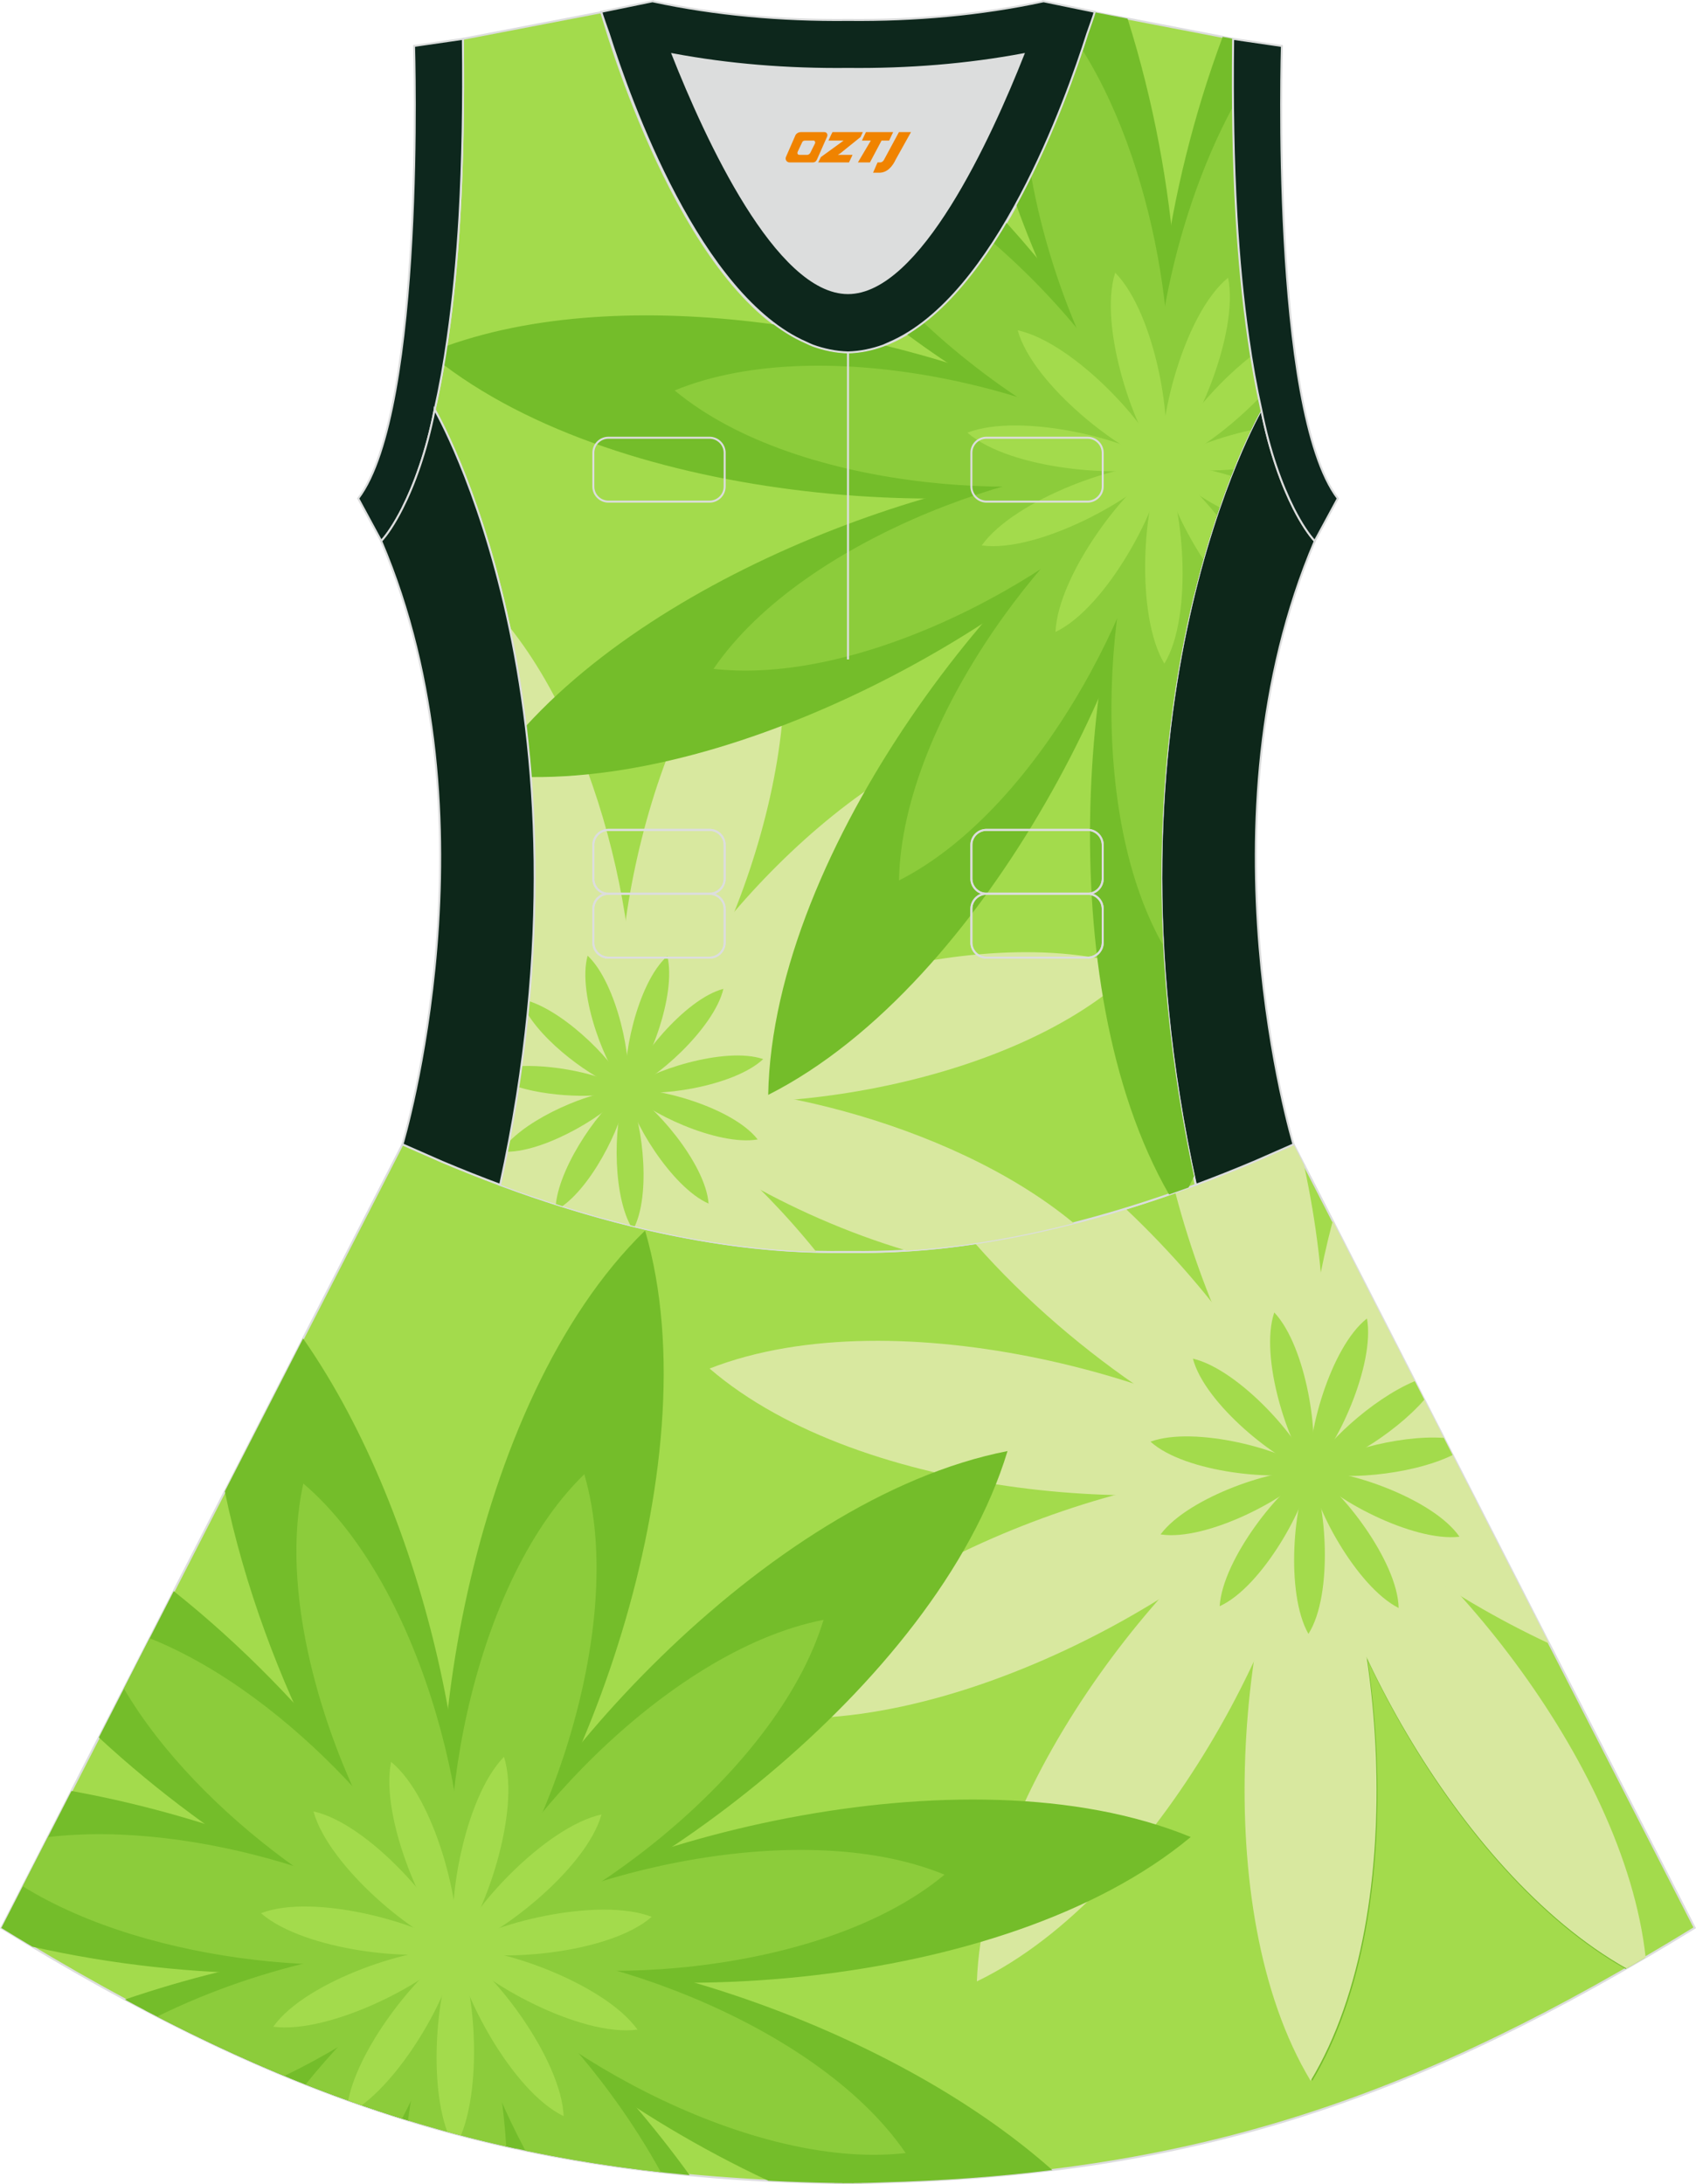 <?xml version="1.0" encoding="utf-8"?>
<!-- Generator: Adobe Illustrator 24.0.1, SVG Export Plug-In . SVG Version: 6.00 Build 0)  -->
<svg xmlns="http://www.w3.org/2000/svg" xmlns:xlink="http://www.w3.org/1999/xlink" version="1.1" id="图层_1" x="0px" y="0px" width="380.2px" height="489.6px" viewBox="0 0 380.2 489.6" enable-background="new 0 0 380.2 489.6" xml:space="preserve">
<g>
	
		<path fill-rule="evenodd" clip-rule="evenodd" fill="#A3DB4C" stroke="#DCDDDD" stroke-width="0.446" stroke-miterlimit="22.926" d="   M90.17,256.62L0.3,432.15c62.22,38.24,112.64,55.9,186.85,57.16v0.01c0.57,0.01,1.14,0.02,1.72,0.02v0.02h0.09l0,0   c0.38,0,0.76-0.01,1.15-0.01h0.01h0.01h0.01c0.38,0,0.76,0.01,1.15,0.01l0,0h0.08v-0.02c0.57-0.01,1.15-0.02,1.72-0.02v-0.01   c1.4-0.02,2.81-0.06,4.21-0.11c0.15-0.01,0.3-0.02,0.45-0.02c71.66-1.92,121.26-19.63,182.16-57.06l-89.9-175.6l0,0l0,0L290,256.5   h-0.01l0,0l-8.95,3.93l0,0c-4.45,1.88-8.76,3.58-12.92,5.13c-38.45,14.29-64.53,15.04-75.02,15.05h-0.09h-0.06h-0.06h-0.06h-0.05   h-0.01h-0.06h-0.05h-0.05h-0.11h-0.05h-0.11h-0.05h-0.03h-0.02h-0.05h-0.05h-0.1h-0.05h-0.05h-0.05h-0.05h-0.05h-0.02h-0.03h-0.05   h-0.05h-0.05h-0.05h-0.05h-0.05h-0.05h-0.05h-0.04h-0.01h-0.03h-0.05h-0.05h-0.05h-0.05h-0.04h-0.04h-0.04h-0.04h-0.04l0,0h-0.04   h-0.04h-0.04h-0.04h-0.04h-0.04h-0.04h-0.04h-0.04h-0.03h-0.01h-0.04h-0.04h-0.04h-0.04h-0.04h-0.04h-0.04h-0.04h-0.04h-0.02l0,0   h-0.01h-0.02h-0.03h-0.04h-0.04h-0.04h-0.04h-0.03h-0.04h-0.04h-0.04h-0.01h-0.03h-0.04h-0.04h-0.04h-0.04h-0.04h-0.04h-0.04h-0.04   h-0.04l0,0h-0.04h-0.04h-0.04h-0.04h-0.04h-0.04h-0.06h-0.04h-0.05h-0.03h-0.01h-0.05h-0.05h-0.05h-0.05h-0.05h-0.05h-0.05h-0.05   h-0.05h-0.03h-0.02h-0.05h-0.05h-0.05h-0.05h-0.05h-0.1h-0.05h-0.05h-0.02h-0.03h-0.05h-0.11h-0.05h-0.11h-0.05h-0.05h-0.05h-0.01   h-0.04h-0.06h-0.06h-0.06h-0.06c-10.49-0.01-36.57-0.77-75.02-15.05c-4.16-1.54-8.47-3.25-12.92-5.13l0,0l-8.95-3.93l0,0h-0.01   L90.17,256.62z"/>
	<g>
		<g>
			<path fill-rule="evenodd" clip-rule="evenodd" fill="#D8E89F" d="M314.29,303.98c-6.7,11-13.86,20.04-20.5,25.78     c-2.43-13.66-0.69-34.53,4.98-56.09L314.29,303.98z"/>
			<path fill-rule="evenodd" clip-rule="evenodd" fill="#D8E89F" d="M292.29,261.02c5.77,26.37,6.03,52.91,1.5,68.74     c-11.38-12.1-23.42-36.14-30.33-62.5c1.53-0.54,3.07-1.1,4.64-1.68c4.16-1.55,8.47-3.25,12.92-5.13l0,0l8.95-3.93l0,0h0.01     l0.01,0.02l0,0l0,0L292.29,261.02z"/>
			<path fill-rule="evenodd" clip-rule="evenodd" fill="#D8E89F" d="M252.33,270.93c20.49,19.31,36.33,42.48,41.46,58.83     c-20.5-4.87-52.44-25.17-75.21-51.07C227.89,277.31,239.19,274.95,252.33,270.93z"/>
			<path fill-rule="evenodd" clip-rule="evenodd" fill="#D8E89F" d="M159.07,306.76c42.28-16.53,110.2,2.93,134.71,23     C264,340.55,193.47,336.38,159.07,306.76z"/>
			<path fill-rule="evenodd" clip-rule="evenodd" fill="#D8E89F" d="M322.76,320.53c-10.77,4.92-20.85,8.15-28.97,9.23     c3.57-8.34,10.33-18.26,19.2-28.31L322.76,320.53z"/>
			<path fill-rule="evenodd" clip-rule="evenodd" fill="#74BD2A" d="M364.43,441.34c-38.72-21.89-68.61-81.19-70.65-111.58     c27.23,13.83,70.18,64.81,74.95,109.08C367.29,439.69,365.86,440.52,364.43,441.34z"/>
			<path fill-rule="evenodd" clip-rule="evenodd" fill="#74BD2A" d="M294.18,466.42c-23.52-38.82-15.97-109.07-0.39-136.66     C309.52,357.25,317.48,427.46,294.18,466.42z"/>
			<path fill-rule="evenodd" clip-rule="evenodd" fill="#D8E89F" d="M168.58,384.52c26.25-37.03,93.7-58.07,125.21-54.76     C274.83,355.14,213.59,390.38,168.58,384.52z"/>
			<path fill-rule="evenodd" clip-rule="evenodd" fill="#D8E89F" d="M218.99,444.13c1.69-45.36,46.62-99.89,74.8-114.38     C291.81,361.38,259.87,424.4,218.99,444.13z"/>
			<path fill-rule="evenodd" clip-rule="evenodd" fill="#D8E89F" d="M293.81,466.42c-23.42-38.89-15.68-109.12-0.03-136.66     C309.45,357.3,317.22,427.52,293.81,466.42z"/>
			<path fill-rule="evenodd" clip-rule="evenodd" fill="#D8E89F" d="M364.62,441.23c-38.76-21.82-68.75-81.08-70.84-111.47     c27.25,13.79,70.3,64.7,75.13,108.98C367.48,439.58,366.05,440.41,364.62,441.23z"/>
			<path fill-rule="evenodd" clip-rule="evenodd" fill="#D8E89F" d="M347.27,368.4c-23.52-11.01-43.84-26.01-53.48-38.65     c9.24-1.07,21.6-0.07,35.13,2.8L347.27,368.4z"/>
			<path fill-rule="evenodd" clip-rule="evenodd" fill="#D8E89F" d="M330.97,336.57c-14.86-0.69-28.03-3.1-37.19-6.81     c6.46-4.89,15.75-9.64,26.69-13.69L330.97,336.57z"/>
			<g>
				<path fill-rule="evenodd" clip-rule="evenodd" fill="#A3DB4C" d="M319.29,313.75c-6.88,7.94-19.6,15.34-25.5,16.01      c2.5-5.54,13.64-16.12,23.37-20.17L319.29,313.75z"/>
				<path fill-rule="evenodd" clip-rule="evenodd" fill="#A3DB4C" d="M306.44,295.54c1.87,10.39-6.97,29.53-12.65,34.22      C292.67,322.48,298.13,302.05,306.44,295.54z"/>
				<path fill-rule="evenodd" clip-rule="evenodd" fill="#A3DB4C" d="M285.66,294.19c7.25,7.68,10.32,28.53,8.13,35.56      C288.86,324.27,282.26,304.19,285.66,294.19z"/>
				<path fill-rule="evenodd" clip-rule="evenodd" fill="#A3DB4C" d="M267.42,304.54c10.28,2.42,24.32,18.14,26.37,25.22      C286.66,327.89,270.09,314.76,267.42,304.54z"/>
				<path fill-rule="evenodd" clip-rule="evenodd" fill="#A3DB4C" d="M257.91,323.15c9.92-3.62,30.29,1.81,35.88,6.61      C286.8,332.11,265.75,330.22,257.91,323.15z"/>
				<path fill-rule="evenodd" clip-rule="evenodd" fill="#A3DB4C" d="M260.17,343.94c6.3-8.47,26.31-15.12,33.61-14.18      C289.24,335.56,270.61,345.54,260.17,343.94z"/>
				<path fill-rule="evenodd" clip-rule="evenodd" fill="#A3DB4C" d="M273.42,360.03c0.64-10.54,13.74-27.05,20.37-30.27      C293.16,337.1,283.03,355.66,273.42,360.03z"/>
				<path fill-rule="evenodd" clip-rule="evenodd" fill="#A3DB4C" d="M293.32,366.24c-5.24-9.17-3.32-30.16,0.47-36.48      C297.28,336.24,298.97,357.32,293.32,366.24z"/>
				<path fill-rule="evenodd" clip-rule="evenodd" fill="#A3DB4C" d="M313.54,360.43c-9.43-4.75-19.42-23.31-19.76-30.67      C300.28,333.24,313.33,349.87,313.54,360.43z"/>
				<path fill-rule="evenodd" clip-rule="evenodd" fill="#A3DB4C" d="M327.18,344.46c-10.49,1.23-29.05-8.74-33.39-14.7      C301.12,329.08,321.18,335.77,327.18,344.46z"/>
				<path fill-rule="evenodd" clip-rule="evenodd" fill="#A3DB4C" d="M325.64,326.15c-9.59,4.69-25.92,5.81-31.85,3.61      c4.72-3.8,19.38-8.2,29.88-7.45L325.64,326.15z"/>
				<circle fill-rule="evenodd" clip-rule="evenodd" fill="#A3DB4C" cx="293.79" cy="329.76" r="3.96"/>
			</g>
		</g>
		<g>
			<path fill-rule="evenodd" clip-rule="evenodd" fill="#74BD2A" d="M144.61,275.83c-39.67,38.6-52.3,123.81-42.38,161.13     C129.23,409.34,160.15,328.94,144.61,275.83z"/>
			<path fill-rule="evenodd" clip-rule="evenodd" fill="#74BD2A" d="M225.86,325.26c-54.32,10.61-111.51,75.02-123.63,111.7     C139.94,428.61,209.81,378.23,225.86,325.26z"/>
			<path fill-rule="evenodd" clip-rule="evenodd" fill="#74BD2A" d="M266.93,411.77c-51.18-21.05-134.39,1.24-164.7,25.19     C138.31,450.75,224.37,447.16,266.93,411.77z"/>
			<path fill-rule="evenodd" clip-rule="evenodd" fill="#74BD2A" d="M235.9,486.42c-37.73-33.47-101.16-52.32-133.67-49.46     c12.15,16.84,39.13,37.41,70.02,51.86c4.87,0.24,9.83,0.41,14.9,0.49v0.01c0.57,0.01,1.14,0.02,1.72,0.02v0.02h0.09l0,0     c0.38,0,0.76-0.01,1.15-0.01h0.01h0.01h0.01c0.38,0,0.76,0.01,1.15,0.01l0,0h0.08v-0.02c0.57-0.01,1.15-0.02,1.72-0.02v-0.01     c1.4-0.02,2.81-0.06,4.21-0.11c0.15-0.01,0.3-0.02,0.45-0.02C211.16,488.83,223.81,487.92,235.9,486.42z"/>
			<path fill-rule="evenodd" clip-rule="evenodd" fill="#74BD2A" d="M50.4,334.3c8.72,42.41,32.03,84.94,51.83,102.66     c6.2-31.72-5.58-95.83-34.28-136.93L50.4,334.3z"/>
			<path fill-rule="evenodd" clip-rule="evenodd" fill="#74BD2A" d="M67.09,466.67c15.27-9.73,27.72-20.24,35.14-29.7     c-18.08-2.33-46.07,1.72-74.06,11.31C41.32,455.36,54.17,461.48,67.09,466.67z"/>
			<path fill-rule="evenodd" clip-rule="evenodd" fill="#74BD2A" d="M91.63,475.35c5.97-14.37,9.7-27.8,10.59-38.38     c-11.03,5.37-24.22,15.61-37.21,28.86C73.83,469.43,82.66,472.6,91.63,475.35z"/>
			<path fill-rule="evenodd" clip-rule="evenodd" fill="#74BD2A" d="M154.59,487.56c-16.9-23.3-36.7-42.17-52.36-50.6     c0.52,11.9,4.44,27.5,11.07,44.13C126.45,484.05,140.1,486.2,154.59,487.56z"/>
			<path fill-rule="evenodd" clip-rule="evenodd" fill="#74BD2A" d="M115.66,481.61c-2.87-18.13-7.62-33.96-13.43-44.65     c-5.43,9.14-10.2,22.24-13.69,37.41C97.4,477.2,106.41,479.6,115.66,481.61z"/>
			<path fill-rule="evenodd" clip-rule="evenodd" fill="#74BD2A" d="M91.73,475.38c5.94-14.39,9.63-27.82,10.5-38.41     c-11,5.39-24.15,15.65-37.08,28.92C73.94,469.47,82.76,472.63,91.73,475.38z"/>
			<path fill-rule="evenodd" clip-rule="evenodd" fill="#74BD2A" d="M67.01,466.63c15.3-9.72,27.78-20.21,35.22-29.67     c-18.1-2.36-46.15,1.66-74.21,11.23C41.2,455.31,54.07,461.44,67.01,466.63z"/>
			<path fill-rule="evenodd" clip-rule="evenodd" fill="#74BD2A" d="M7.24,436.35c35.97,8.12,73.74,7.66,94.99,0.61     c-16.65-14.41-50.52-29.06-86.21-35.51L0.3,432.15C2.63,433.58,4.94,434.98,7.24,436.35z"/>
			<path fill-rule="evenodd" clip-rule="evenodd" fill="#74BD2A" d="M22.16,389.46c26.58,24.61,58.57,42.85,80.07,47.5     c-7.61-22.65-32.52-55.83-63.28-80.3L22.16,389.46z"/>
			<path fill-rule="evenodd" clip-rule="evenodd" fill="#74BD2A" d="M65.35,465.96c16.42-9.07,30.05-19.73,37.38-29.08     c-16.82-2.17-44.64,2.75-70.33,13.64C43.49,456.36,54.4,461.49,65.35,465.96z"/>
			<path fill-rule="evenodd" clip-rule="evenodd" fill="#74BD2A" d="M90.77,475.08c6.82-14.27,11.09-27.94,11.96-38.19     c-10.52,5.12-23.56,15.92-35.72,29.75C74.86,469.79,82.76,472.6,90.77,475.08z"/>
			<g>
				<path fill-rule="evenodd" clip-rule="evenodd" fill="#8CCC3B" d="M130.98,330.45C104.79,355.93,96.45,412.2,103,436.84      C120.82,418.6,141.24,365.52,130.98,330.45z"/>
				<path fill-rule="evenodd" clip-rule="evenodd" fill="#8CCC3B" d="M184.62,363.09c-35.86,7-73.63,49.54-81.63,73.75      C127.89,431.33,174.03,398.06,184.62,363.09z"/>
				<path fill-rule="evenodd" clip-rule="evenodd" fill="#8CCC3B" d="M211.74,420.21c-33.8-13.9-88.74,0.82-108.75,16.63      C126.81,445.95,183.64,443.57,211.74,420.21z"/>
				<path fill-rule="evenodd" clip-rule="evenodd" fill="#8CCC3B" d="M203.03,482.61c-20.63-30.16-74.63-48.01-100.04-45.78      C117.91,457.52,166.72,486.73,203.03,482.61z"/>
				<path fill-rule="evenodd" clip-rule="evenodd" fill="#8CCC3B" d="M68,332.54c-7.91,35.68,15.99,87.29,34.99,104.3      C107.89,411.81,95.82,356.23,68,332.54z"/>
				<path fill-rule="evenodd" clip-rule="evenodd" fill="#8CCC3B" d="M148.15,486.9c-12.49-22.72-31.28-42.59-45.16-50.06      c0.5,11.63,5.94,28.62,14.8,45.23C127.57,484.12,137.65,485.72,148.15,486.9z"/>
				<path fill-rule="evenodd" clip-rule="evenodd" fill="#8CCC3B" d="M113.49,481.13c-1.15-17.98-5.14-34.44-10.5-44.29      c-5.14,8.66-9.39,22.69-11.53,38.45C98.68,477.51,106.01,479.45,113.49,481.13z"/>
				<path fill-rule="evenodd" clip-rule="evenodd" fill="#8CCC3B" d="M90.13,474.88c7.38-14.09,12.04-28,12.86-38.04      c-10.15,4.97-23.07,16.22-34.49,30.39C75.66,470.06,82.85,472.61,90.13,474.88z"/>
				<path fill-rule="evenodd" clip-rule="evenodd" fill="#8CCC3B" d="M63.77,465.31c17.23-8.37,31.91-19.18,39.22-28.47      c-16.04-2.09-43.91,3.4-67.74,15.17C44.84,456.96,54.3,461.39,63.77,465.31z"/>
				<path fill-rule="evenodd" clip-rule="evenodd" fill="#8CCC3B" d="M5.09,422.81c29.19,18.07,76.38,21.17,97.91,14.03      c-16.56-14.33-58.87-29.01-92.27-25.05L5.09,422.81z"/>
				<path fill-rule="evenodd" clip-rule="evenodd" fill="#8CCC3B" d="M27.77,378.49c16.99,28.92,53.91,53.74,75.22,58.34      c-7.18-21.37-37.67-56.93-69.45-69.62L27.77,378.49z"/>
			</g>
			<g>
				<path fill-rule="evenodd" clip-rule="evenodd" fill="#A3DB4C" d="M87.67,394.93c-2.54,12.62,7.75,36.17,14.56,42.03      C103.78,428.11,97.64,403.08,87.67,394.93z"/>
				<path fill-rule="evenodd" clip-rule="evenodd" fill="#A3DB4C" d="M112.98,393.8c-9.02,9.19-13.26,34.53-10.75,43.16      C108.36,430.39,116.88,406.07,112.98,393.8z"/>
				<path fill-rule="evenodd" clip-rule="evenodd" fill="#A3DB4C" d="M134.84,406.71c-12.57,2.76-29.99,21.65-32.61,30.25      C110.95,434.82,131.39,419.12,134.84,406.71z"/>
				<path fill-rule="evenodd" clip-rule="evenodd" fill="#A3DB4C" d="M146.1,429.66c-12.02-4.62-36.96,1.57-43.88,7.3      C110.69,439.98,136.4,438.12,146.1,429.66z"/>
				<path fill-rule="evenodd" clip-rule="evenodd" fill="#A3DB4C" d="M142.91,454.94c-7.51-10.46-31.76-18.97-40.68-17.98      C107.65,444.13,130.16,456.68,142.91,454.94z"/>
				<path fill-rule="evenodd" clip-rule="evenodd" fill="#A3DB4C" d="M126.35,474.33c-0.53-12.86-16.12-33.29-24.13-37.37      C102.82,445.93,114.74,468.78,126.35,474.33z"/>
				<path fill-rule="evenodd" clip-rule="evenodd" fill="#A3DB4C" d="M103.33,478.66c4.93-12.09,3.03-34.51-1.1-41.7      c-3.98,7.07-6.44,28.66-1.96,40.88C101.29,478.12,102.3,478.4,103.33,478.66z"/>
				<path fill-rule="evenodd" clip-rule="evenodd" fill="#A3DB4C" d="M81.09,471.9c10.48-7.81,20.67-26.86,21.14-34.94      c-7.34,3.81-21.62,21.11-24.18,33.87C79.06,471.19,80.07,471.55,81.09,471.9z"/>
				<path fill-rule="evenodd" clip-rule="evenodd" fill="#A3DB4C" d="M61.26,454.29c12.76,1.69,35.57-10.14,40.96-17.33      C93.3,436,68.73,443.8,61.26,454.29z"/>
				<path fill-rule="evenodd" clip-rule="evenodd" fill="#A3DB4C" d="M58.5,428.85c9.72,8.44,35.27,11.14,43.73,8.11      C95.3,431.24,70.51,424.21,58.5,428.85z"/>
				<path fill-rule="evenodd" clip-rule="evenodd" fill="#A3DB4C" d="M70.27,406.03c3.43,12.41,23.24,28.78,31.96,30.93      C99.62,428.37,82.84,408.8,70.27,406.03z"/>
				<circle fill-rule="evenodd" clip-rule="evenodd" fill="#A3DB4C" cx="102.23" cy="436.96" r="4.83"/>
			</g>
		</g>
	</g>
	
		<path fill-rule="evenodd" clip-rule="evenodd" fill="#0D271A" stroke="#DCDDDD" stroke-width="0.446" stroke-miterlimit="22.926" d="   M282.76,91.82c0,0-38.42,65.7-14.68,173.76c4.16-1.55,8.47-3.25,12.92-5.13h0.01l8.95-3.93l0,0l0.01-0.01   c0,0-21.88-72.77,4.77-135.22l0.01-0.02c-1.21-1.29-2.91-3.73-4.72-7.3c0-0.01-0.01-0.01-0.01-0.02   c-2.64-5.21-5.41-12.64-7.25-22.12L282.76,91.82z"/>
	<path fill-rule="evenodd" clip-rule="evenodd" fill="#DCDDDD" d="M229.41,12.17c-7.46,18.87-23.33,53.53-39.31,53.53   s-31.85-34.66-39.31-53.53c12.63,2.37,25.74,3.42,39.31,3.28l0,0C203.67,15.59,216.78,14.53,229.41,12.17z"/>
	
		<path fill-rule="evenodd" clip-rule="evenodd" fill="#A3DB4C" stroke="#DCDDDD" stroke-width="0.446" stroke-miterlimit="22.926" d="   M276.43,9.38c0-0.22,0.01-0.43,0.01-0.65C276.44,8.95,276.44,9.17,276.43,9.38L276.43,9.38L276.43,9.38z M103.77,9.38   c0-0.22-0.01-0.43-0.01-0.65C103.77,8.95,103.77,9.17,103.77,9.38L103.77,9.38L103.77,9.38z M103.02,48.33c0-0.02,0-0.03,0-0.05   c0-0.01,0-0.03,0-0.04c0.68-11.9,0.9-24.69,0.75-38.19c0-0.22-0.01-0.44-0.01-0.67l-0.01-0.65c0-0.01,0-0.01,0-0.02l31.03-5.97   c0,0,0.07,0.22,0.21,0.63c2.06,7.13,19.22,63.89,47.16,74.07c2.59,1.07,5.24,1.66,7.93,1.66c2.69,0,5.34-0.59,7.93-1.66   c27.95-10.17,45.11-66.94,47.16-74.07c0.14-0.41,0.21-0.63,0.21-0.63l31.03,5.97c0,0.01,0,0.02,0,0.02l-0.01,0.65   c0,0.22-0.01,0.44-0.01,0.67c-0.15,13.5,0.07,26.29,0.75,38.19c0,0.02,0,0.03,0,0.04c0,0.02,0,0.03,0,0.05   c0,0.05,0.01,0.1,0.01,0.15c0.56,9.73,1.43,18.85,2.67,27.27c0,0.01,0,0.01,0,0.02c0.82,5.77,1.79,11.13,2.9,16.06   c0,0-38.42,65.7-14.68,173.76c-42.79,15.89-70.26,15.04-77.98,15.04s-35.18,0.85-77.98-15.04   C135.86,157.53,97.44,91.82,97.44,91.82c1.12-4.92,2.09-10.28,2.91-16.06c0-0.01,0-0.01,0-0.02c1.23-8.42,2.1-17.54,2.66-27.27   C103.02,48.42,103.02,48.38,103.02,48.33z"/>
	<g>
		<g>
			<g>
				<path fill-rule="evenodd" clip-rule="evenodd" fill="#D8E89F" d="M114.18,140.49c23.06,28.9,31.7,79.85,26.32,103.84      c-7.06-6.68-14.66-18.08-21.08-31.7C120.97,183.84,118.22,159.56,114.18,140.49z"/>
				<path fill-rule="evenodd" clip-rule="evenodd" fill="#D8E89F" d="M119.43,212.51c10.08,11.24,17.66,22.69,21.07,31.82      c-6.6-1.19-14.64-4.13-23.2-8.42C118.33,227.81,119.02,220.01,119.43,212.51z"/>
				<path fill-rule="evenodd" clip-rule="evenodd" fill="#D8E89F" d="M117.64,233.1c9.34,3.28,17.29,7.17,22.86,11.23      c-6.46,2.76-15.28,4.8-25.36,5.9C116.14,244.38,116.97,238.67,117.64,233.1z"/>
				<path fill-rule="evenodd" clip-rule="evenodd" fill="#D8E89F" d="M115.61,247.39c9.46-2.32,18.1-3.4,24.89-3.07      c-4.73,7.14-13,15.31-23.33,23.07c-1.66-0.58-3.34-1.19-5.04-1.82C113.48,259.38,114.63,253.32,115.61,247.39z"/>
				<path fill-rule="evenodd" clip-rule="evenodd" fill="#D8E89F" d="M115.8,266.92c8.43-10.14,17.19-18.17,24.7-22.59      c-0.03,7.74-2.02,17.78-5.63,28.63C128.93,271.32,122.57,269.33,115.8,266.92z"/>
				<path fill-rule="evenodd" clip-rule="evenodd" fill="#D8E89F" d="M132.76,272.37c1.62-11.28,4.32-21.11,7.74-28.04      c4.93,7.61,9.35,19.34,12.38,32.86C146.81,276.02,140.1,274.46,132.76,272.37z"/>
				<path fill-rule="evenodd" clip-rule="evenodd" fill="#D8E89F" d="M151.79,276.98c-6.2-12.14-10.22-23.77-11.3-32.65      c12.33,5.45,28.68,19.12,42.49,36.25C176.13,280.41,165.6,279.72,151.79,276.98z"/>
				<path fill-rule="evenodd" clip-rule="evenodd" fill="#D8E89F" d="M173.5,131.55c9.93,37.75-13.43,93.83-33,112.78      C134.23,217.82,144.78,157.99,173.5,131.55z"/>
				<path fill-rule="evenodd" clip-rule="evenodd" fill="#D8E89F" d="M203.24,280.32c-26.65-7.91-51.78-23.13-62.75-35.99      c23.63-4.03,72.17,6.58,100.23,29.85C224.78,278.25,212.15,279.76,203.24,280.32z"/>
				<path fill-rule="evenodd" clip-rule="evenodd" fill="#D8E89F" d="M254.76,216.89c-27.82,27.38-88.09,35-114.26,27.44      C160.38,225.71,217.54,205.12,254.76,216.89z"/>
				<path fill-rule="evenodd" clip-rule="evenodd" fill="#D8E89F" d="M224.94,162.61c-10.03,37.72-58.06,74.93-84.44,81.72      C148.15,218.19,186.91,171.4,224.94,162.61z"/>
			</g>
			<g>
				<path fill-rule="evenodd" clip-rule="evenodd" fill="#A3DB4C" d="M149.6,214.31c2.14,8.82-4.46,25.7-9.1,30.02      C139.16,238.13,142.8,220.33,149.6,214.31z"/>
				<path fill-rule="evenodd" clip-rule="evenodd" fill="#A3DB4C" d="M131.73,214.21c6.61,6.23,10.3,23.97,8.77,30.12      C135.99,239.87,129.32,222.96,131.73,214.21z"/>
				<path fill-rule="evenodd" clip-rule="evenodd" fill="#A3DB4C" d="M118.56,224.39c8.76,2.84,20,14.36,21.94,19.94      c-5.42-1.11-17.4-9.25-22.21-17.05C118.38,226.31,118.47,225.35,118.56,224.39z"/>
				<path fill-rule="evenodd" clip-rule="evenodd" fill="#A3DB4C" d="M116.88,238.96c8.77-0.34,19.82,2.46,23.62,5.37      c-4.45,1.78-15.92,1.87-24.3-0.65C116.44,242.1,116.66,240.52,116.88,238.96z"/>
				<path fill-rule="evenodd" clip-rule="evenodd" fill="#A3DB4C" d="M114.09,255.94c6.4-6.63,20.7-12.03,26.4-11.62      c-3.45,4.95-17.69,13.77-26.84,13.85C113.8,257.43,113.95,256.68,114.09,255.94z"/>
				<path fill-rule="evenodd" clip-rule="evenodd" fill="#A3DB4C" d="M124.61,269.9c0.99-9.13,10.64-22.63,15.89-25.57      c-0.16,5.93-6.97,20.69-14.42,26.03C125.59,270.21,125.1,270.05,124.61,269.9z"/>
				<path fill-rule="evenodd" clip-rule="evenodd" fill="#A3DB4C" d="M141.31,274.64c-4.3-8.1-3.63-24.94-0.82-30.32      c3.22,5.23,5.66,22.28,1.81,30.56C141.98,274.81,141.65,274.73,141.31,274.64z"/>
				<path fill-rule="evenodd" clip-rule="evenodd" fill="#A3DB4C" d="M158.84,269.78c-8.31-3.65-17.72-19.14-18.34-25.45      C146.23,247.02,158.18,260.72,158.84,269.78z"/>
				<path fill-rule="evenodd" clip-rule="evenodd" fill="#A3DB4C" d="M169.85,255.41c-8.95,1.54-25.35-6.17-29.35-11.08      C146.77,243.41,164.29,248.23,169.85,255.41z"/>
				<path fill-rule="evenodd" clip-rule="evenodd" fill="#A3DB4C" d="M171.09,237.4c-6.62,6.22-24.55,8.82-30.6,6.93      C145.22,240.11,162.5,234.47,171.09,237.4z"/>
				<path fill-rule="evenodd" clip-rule="evenodd" fill="#A3DB4C" d="M162.17,221.65c-2.08,8.84-15.59,20.92-21.67,22.68      C142.1,238.2,153.39,223.95,162.17,221.65z"/>
				<circle fill-rule="evenodd" clip-rule="evenodd" fill="#A3DB4C" cx="140.5" cy="244.33" r="3.4"/>
			</g>
		</g>
		<g>
			<path fill-rule="evenodd" clip-rule="evenodd" fill="#74BD2A" d="M252.77,4.17c11.69,36.9,14.02,77.38,7.98,100.11     c-11.57-11.84-23.86-33.37-32.91-58.3c10.14-18.45,16.19-38.54,17.36-42.6c0.14-0.41,0.21-0.63,0.21-0.63L252.77,4.17z"/>
			<path fill-rule="evenodd" clip-rule="evenodd" fill="#74BD2A" d="M225.61,49.91c17.22,19.01,30.1,39.1,35.15,54.37     c-15.66-3.47-36.88-14.19-57.48-29.34C211.95,69.79,219.44,60.33,225.61,49.91z"/>
			<path fill-rule="evenodd" clip-rule="evenodd" fill="#74BD2A" d="M100.09,77.55c21.49-7.67,47.91-8.33,73.55-4.81     c2.72,2.02,5.57,3.63,8.53,4.71c2.59,1.07,5.24,1.66,7.93,1.66c2.69,0,5.34-0.59,7.93-1.66c0.04-0.02,0.08-0.03,0.13-0.05     c26.21,6.36,49.41,16.46,62.59,26.88C225.6,117.72,143,114.64,99.42,81.75C99.65,80.38,99.87,78.98,100.09,77.55z"/>
			<path fill-rule="evenodd" clip-rule="evenodd" fill="#74BD2A" d="M117.87,162.79c35.7-39.08,107.55-61.62,142.88-58.52     c-21.28,29.51-88.1,70.46-141.75,69.91C118.69,170.26,118.31,166.46,117.87,162.79z"/>
			<path fill-rule="evenodd" clip-rule="evenodd" fill="#74BD2A" d="M276.43,9.38c0-0.22,0.01-0.43,0.01-0.65     C276.44,8.95,276.44,9.17,276.43,9.38L276.43,9.38L276.43,9.38z M280.5,80.05c-6.54,10.12-13.33,18.48-19.75,24.23     c-4.38-22.37,0.2-60.85,13.34-96.02l2.35,0.45c0,0.01,0,0.02,0,0.02l-0.01,0.65c0,0.22-0.01,0.44-0.01,0.67     c-0.15,13.5,0.07,26.29,0.75,38.19c0,0.02,0,0.03,0,0.04c0,0.02,0,0.03,0,0.05c0,0.05,0.01,0.1,0.01,0.15     c0.56,9.73,1.43,18.85,2.67,27.27c0,0.01,0,0.01,0,0.02C280.06,77.22,280.28,78.65,280.5,80.05z"/>
			<path fill-rule="evenodd" clip-rule="evenodd" fill="#74BD2A" d="M272.45,116.48c-4.66-4.16-8.62-8.27-11.7-12.2     c4.82-0.62,10.34-0.79,16.38-0.52C275.69,107.27,274.08,111.52,272.45,116.48z"/>
			<path fill-rule="evenodd" clip-rule="evenodd" fill="#74BD2A" d="M267.68,133.19c-3.84-10.76-6.24-20.69-6.93-28.91     c4.12,2,8.54,4.7,13.14,7.96C271.84,118.06,269.67,125.07,267.68,133.19z"/>
			<path fill-rule="evenodd" clip-rule="evenodd" fill="#74BD2A" d="M172.21,245.42c1.02-55.34,54.53-122.84,88.54-141.14     C259.08,142.87,221.59,220.42,172.21,245.42z"/>
			<path fill-rule="evenodd" clip-rule="evenodd" fill="#74BD2A" d="M262.07,267.74c-27.22-47.46-19.36-130.26-1.32-163.46     c3.32,5.59,6.39,12.65,9.08,20.77c-8.32,29.33-15.33,77-2.16,138.61c-0.4,0.85-0.8,1.69-1.22,2.52     C264.97,266.72,263.51,267.24,262.07,267.74z"/>
			<path fill-rule="evenodd" clip-rule="evenodd" fill="#74BD2A" d="M267.65,133.33c-3.83-10.82-6.22-20.8-6.9-29.05     c4.12,2.02,8.54,4.72,13.13,8C271.81,118.13,269.64,125.17,267.65,133.33z"/>
			<path fill-rule="evenodd" clip-rule="evenodd" fill="#74BD2A" d="M272.46,116.46c-4.66-4.15-8.62-8.25-11.71-12.18     c4.82-0.63,10.35-0.81,16.39-0.54C275.7,107.24,274.09,111.49,272.46,116.46z"/>
			<path fill-rule="evenodd" clip-rule="evenodd" fill="#74BD2A" d="M275.56,107.73c-5.51-0.87-10.5-2.02-14.81-3.45     c5.51-4.77,12.92-9.57,21.64-14.09c0.12,0.55,0.24,1.09,0.36,1.63C282.76,91.82,279.55,97.32,275.56,107.73z"/>
			<path fill-rule="evenodd" clip-rule="evenodd" fill="#74BD2A" d="M279.71,97.87c-6.85,2.99-13.27,5.18-18.95,6.41     c3.26-9.72,9.71-21.37,18.43-33.44c0.21,1.66,0.43,3.3,0.67,4.9c0,0.01,0,0.01,0,0.02c0.82,5.77,1.79,11.13,2.9,16.06     C282.76,91.82,281.55,93.89,279.71,97.87z"/>
			<path fill-rule="evenodd" clip-rule="evenodd" fill="#74BD2A" d="M272.48,116.38c-5-4.15-9.17-8.28-12.23-12.19     c4.79-0.62,10.48-0.66,16.76-0.15C275.61,107.48,274.06,111.6,272.48,116.38z"/>
			<path fill-rule="evenodd" clip-rule="evenodd" fill="#74BD2A" d="M267.85,132.5c-4.27-10.59-6.93-20.45-7.6-28.3     c4.16,2.02,8.72,4.94,13.45,8.58C271.76,118.32,269.73,124.91,267.85,132.5z"/>
			<g>
				<path fill-rule="evenodd" clip-rule="evenodd" fill="#8CCC3B" d="M242.71,11.29c17.67,28.32,22.83,71.96,17.28,92.87      c-11.5-11.76-24.08-38.03-28.8-64.61C236.45,28.88,240.34,18.36,242.71,11.29z"/>
				<path fill-rule="evenodd" clip-rule="evenodd" fill="#8CCC3B" d="M222.75,54.51c18.23,15.79,32.64,35.74,37.24,49.64      c-14.23-3.15-35.4-15.37-52.91-31.8C212.91,67.9,218.15,61.57,222.75,54.51z"/>
				<path fill-rule="evenodd" clip-rule="evenodd" fill="#8CCC3B" d="M151.24,87.52c33.8-13.9,88.74,0.82,108.75,16.63      C236.17,113.26,179.34,110.89,151.24,87.52z"/>
				<path fill-rule="evenodd" clip-rule="evenodd" fill="#8CCC3B" d="M159.95,149.93c20.63-30.17,74.63-48.01,100.04-45.78      C245.07,124.84,196.26,154.04,159.95,149.93z"/>
				<path fill-rule="evenodd" clip-rule="evenodd" fill="#8CCC3B" d="M279.92,76.22c-6.22,12.05-13.37,22.06-19.93,27.94      c-3.61-18.48,2.02-53.63,16.42-80.28c0.08,8.47,0.32,16.61,0.77,24.36c0,0.02,0,0.03,0,0.04c0,0.02,0,0.03,0,0.05      c0,0.05,0.01,0.1,0.01,0.15c0.56,9.73,1.43,18.85,2.67,27.27c0,0.01,0,0.01,0,0.02L279.92,76.22z"/>
				<path fill-rule="evenodd" clip-rule="evenodd" fill="#8CCC3B" d="M201.53,197.35c0.67-36.54,36-81.11,58.46-93.19      C258.88,129.63,234.13,180.84,201.53,197.35z"/>
				<path fill-rule="evenodd" clip-rule="evenodd" fill="#8CCC3B" d="M260.74,211.89c-17.84-31.37-12.64-85.86-0.76-107.73      c3.53,5.94,6.63,14.4,8.93,24.22C263.49,148.68,258.94,176.94,260.74,211.89z"/>
				<path fill-rule="evenodd" clip-rule="evenodd" fill="#8CCC3B" d="M267.97,132.02c-4.54-10.44-7.37-20.26-7.99-27.86      c4.16,2.04,8.78,5.13,13.57,9.04C271.7,118.54,269.77,124.82,267.97,132.02z"/>
				<path fill-rule="evenodd" clip-rule="evenodd" fill="#8CCC3B" d="M272.54,116.21c-5.22-4.09-9.52-8.21-12.55-12.06      c4.75-0.62,10.53-0.57,16.94,0.1C275.57,107.6,274.07,111.59,272.54,116.21z"/>
				<path fill-rule="evenodd" clip-rule="evenodd" fill="#8CCC3B" d="M275.77,107.18c-6.06-0.57-11.45-1.59-15.78-3.03      c5.28-4.57,13.18-9.17,22.58-13.2l0.2,0.86C282.76,91.82,279.66,97.13,275.77,107.18z"/>
				<path fill-rule="evenodd" clip-rule="evenodd" fill="#8CCC3B" d="M280.6,95.98c-7.57,4.06-14.7,6.9-20.62,8.18      c2.98-8.88,10-20.22,19.45-31.34c0.13,0.99,0.27,1.96,0.41,2.93c0,0.01,0,0.01,0,0.02c0.82,5.77,1.79,11.13,2.9,16.06      C282.76,91.82,281.93,93.24,280.6,95.98z"/>
			</g>
			<g>
				<path fill-rule="evenodd" clip-rule="evenodd" fill="#A3DB4C" d="M275.31,62.25c2.54,12.62-7.74,36.17-14.56,42.03      C259.2,95.43,265.34,70.4,275.31,62.25z"/>
				<path fill-rule="evenodd" clip-rule="evenodd" fill="#A3DB4C" d="M250,61.12c9.02,9.19,13.26,34.53,10.75,43.16      C254.62,97.71,246.1,73.39,250,61.12z"/>
				<path fill-rule="evenodd" clip-rule="evenodd" fill="#A3DB4C" d="M228.14,74.03c12.57,2.76,29.99,21.65,32.61,30.25      C252.03,102.14,231.59,86.44,228.14,74.03z"/>
				<path fill-rule="evenodd" clip-rule="evenodd" fill="#A3DB4C" d="M216.87,96.98c12.02-4.62,36.96,1.57,43.88,7.3      C252.29,107.29,226.58,105.44,216.87,96.98z"/>
				<path fill-rule="evenodd" clip-rule="evenodd" fill="#A3DB4C" d="M220.07,122.26c7.51-10.46,31.76-18.97,40.68-17.98      C255.33,111.44,232.82,124,220.07,122.26z"/>
				<path fill-rule="evenodd" clip-rule="evenodd" fill="#A3DB4C" d="M236.62,141.65c0.53-12.86,16.12-33.29,24.13-37.37      C260.15,113.24,248.24,136.1,236.62,141.65z"/>
				<path fill-rule="evenodd" clip-rule="evenodd" fill="#A3DB4C" d="M261.02,148.76c-6.6-11.06-4.74-36.69-0.27-44.48      C265.16,112.11,267.7,137.75,261.02,148.76z"/>
				<path fill-rule="evenodd" clip-rule="evenodd" fill="#A3DB4C" d="M269.73,125.38c-5.07-7.82-8.71-16.35-8.98-21.1      c3.2,1.66,7.73,5.9,12.03,11.21C271.77,118.51,270.74,121.81,269.73,125.38z"/>
				<path fill-rule="evenodd" clip-rule="evenodd" fill="#A3DB4C" d="M273.38,113.73c-5.77-3.14-10.53-6.65-12.63-9.45      c3.4-0.36,9.08,0.54,15.22,2.39C275.14,108.8,274.27,111.16,273.38,113.73z"/>
				<path fill-rule="evenodd" clip-rule="evenodd" fill="#A3DB4C" d="M276.55,105.2c-6.57,0.57-12.49,0.26-15.8-0.92      c3.42-2.83,11.2-5.97,19.64-7.87C279.35,98.59,278.02,101.53,276.55,105.2z"/>
				<path fill-rule="evenodd" clip-rule="evenodd" fill="#A3DB4C" d="M282.2,89.27c-7.24,7.47-16.29,13.73-21.45,15.01      c1.81-5.96,10.42-17.17,19.72-24.43C280.99,83.14,281.57,86.28,282.2,89.27z"/>
				
					<ellipse transform="matrix(0.16 -0.987 0.987 0.16 116.049 344.959)" fill-rule="evenodd" clip-rule="evenodd" fill="#A3DB4C" cx="260.75" cy="104.28" rx="4.83" ry="4.83"/>
			</g>
		</g>
	</g>
	<path fill="none" stroke="#DCDDDD" stroke-width="0.446" stroke-miterlimit="22.926" d="M221.14,186.02h22.68   c1.86,0,3.38,1.52,3.38,3.38v7.56c0,1.86-1.52,3.38-3.38,3.38h-22.68c-1.86,0-3.38-1.52-3.38-3.38v-7.56   C217.75,187.54,219.28,186.02,221.14,186.02z"/>
	<path fill="none" stroke="#DCDDDD" stroke-width="0.446" stroke-miterlimit="22.926" d="M221.14,186.02h22.68   c1.86,0,3.38,1.52,3.38,3.38v7.56c0,1.86-1.52,3.38-3.38,3.38h-22.68c-1.86,0-3.38-1.52-3.38-3.38v-7.56   C217.75,187.54,219.28,186.02,221.14,186.02z"/>
	<path fill="none" stroke="#DCDDDD" stroke-width="0.446" stroke-miterlimit="22.926" d="M136.39,186.02h22.68   c1.86,0,3.38,1.52,3.38,3.38v7.56c0,1.86-1.52,3.38-3.38,3.38h-22.68c-1.86,0-3.38-1.52-3.38-3.38v-7.56   C133.01,187.54,134.53,186.02,136.39,186.02z"/>
	<path fill="none" stroke="#DCDDDD" stroke-width="0.446" stroke-miterlimit="22.926" d="M136.39,186.02h22.68   c1.86,0,3.38,1.52,3.38,3.38v7.56c0,1.86-1.52,3.38-3.38,3.38h-22.68c-1.86,0-3.38-1.52-3.38-3.38v-7.56   C133.01,187.54,134.53,186.02,136.39,186.02z"/>
	<path fill="none" stroke="#DCDDDD" stroke-width="0.446" stroke-miterlimit="22.926" d="M221.14,200.34h22.68   c1.86,0,3.38,1.52,3.38,3.38v7.56c0,1.86-1.52,3.38-3.38,3.38h-22.68c-1.86,0-3.38-1.52-3.38-3.38v-7.56   C217.75,201.86,219.28,200.34,221.14,200.34z"/>
	<path fill="none" stroke="#DCDDDD" stroke-width="0.446" stroke-miterlimit="22.926" d="M221.14,200.34h22.68   c1.86,0,3.38,1.52,3.38,3.38v7.56c0,1.86-1.52,3.38-3.38,3.38h-22.68c-1.86,0-3.38-1.52-3.38-3.38v-7.56   C217.75,201.86,219.28,200.34,221.14,200.34z"/>
	<path fill="none" stroke="#DCDDDD" stroke-width="0.446" stroke-miterlimit="22.926" d="M136.39,200.34h22.68   c1.86,0,3.38,1.52,3.38,3.38v7.56c0,1.86-1.52,3.38-3.38,3.38h-22.68c-1.86,0-3.38-1.52-3.38-3.38v-7.56   C133.01,201.86,134.53,200.34,136.39,200.34z"/>
	<path fill="none" stroke="#DCDDDD" stroke-width="0.446" stroke-miterlimit="22.926" d="M136.39,200.34h22.68   c1.86,0,3.38,1.52,3.38,3.38v7.56c0,1.86-1.52,3.38-3.38,3.38h-22.68c-1.86,0-3.38-1.52-3.38-3.38v-7.56   C133.01,201.86,134.53,200.34,136.39,200.34z"/>
	<path fill="none" stroke="#DCDDDD" stroke-width="0.446" stroke-miterlimit="22.926" d="M221.14,98.12h22.68   c1.86,0,3.38,1.52,3.38,3.38v7.56c0,1.86-1.52,3.38-3.38,3.38h-22.68c-1.86,0-3.38-1.52-3.38-3.38v-7.56   C217.75,99.64,219.28,98.12,221.14,98.12z"/>
	<path fill="none" stroke="#DCDDDD" stroke-width="0.446" stroke-miterlimit="22.926" d="M136.39,98.12h22.68   c1.86,0,3.38,1.52,3.38,3.38v7.56c0,1.86-1.52,3.38-3.38,3.38h-22.68c-1.86,0-3.38-1.52-3.38-3.38v-7.56   C133.01,99.64,134.53,98.12,136.39,98.12z"/>
	<path fill="none" stroke="#DCDDDD" stroke-width="0.446" stroke-miterlimit="22.926" d="M190.1,79v68.82V79z"/>
	
		<path fill-rule="evenodd" clip-rule="evenodd" fill="#0D271C" stroke="#DCDDDD" stroke-width="0.446" stroke-miterlimit="22.926" d="   M229.41,12.17c-7.46,18.87-23.33,53.53-39.31,53.53s-31.85-34.66-39.31-53.53c12.63,2.37,25.74,3.42,39.31,3.28l0,0   C203.67,15.59,216.78,14.53,229.41,12.17L229.41,12.17L229.41,12.17z M190.1,79c2.73-0.08,5.38-0.62,7.93-1.55   c0.47-0.2,0.94-0.41,1.41-0.63c23.89-10.34,39.59-54.37,44.3-69.24c0.71-1.98,1.2-3.42,1.46-4.2l0.21-0.74l-11.6-2.38   c0,0-0.01,0.02-0.02,0.06c-13.96,2.98-28.55,4.31-43.68,4.15l0,0c-15.14,0.16-29.72-1.17-43.69-4.15   c-0.01-0.04-0.02-0.06-0.02-0.06l-11.6,2.38l0.21,0.74c0.26,0.77,0.75,2.22,1.46,4.2c4.71,14.88,20.41,58.9,44.3,69.24   c0.47,0.23,0.94,0.44,1.41,0.63C184.73,78.38,187.37,78.92,190.1,79z"/>
	
		<path fill-rule="evenodd" clip-rule="evenodd" fill="#0D271D" stroke="#DCDDDD" stroke-width="0.446" stroke-miterlimit="22.926" d="   M276.43,9.38c-0.16,13.76,0.05,26.79,0.75,38.9c0,0.02,0,0.03,0,0.05c0.56,9.69,1.43,18.8,2.67,27.42c0,0.01,0,0.01,0,0.02   c0.82,5.78,1.79,11.13,2.9,16.06v0.01c1.89,9.63,4.68,17.02,7.25,22.12c0,0.01,0.01,0.01,0.01,0.02c1.72,3.39,3.39,5.84,4.72,7.3   l5.17-9.55c-15.12-19.89-12.53-101.42-12.53-101.42l-10.93-1.6c0,0.01,0,0.02,0,0.02C276.44,8.95,276.44,9.17,276.43,9.38z"/>
	
		<path fill-rule="evenodd" clip-rule="evenodd" fill="#0D271D" stroke="#DCDDDD" stroke-width="0.446" stroke-miterlimit="22.926" d="   M103.77,9.38c0.16,13.76-0.06,26.79-0.75,38.9c0,0.02,0,0.03,0,0.05c-0.56,9.69-1.43,18.8-2.67,27.42c0,0.01,0,0.01,0,0.02   c-0.82,5.78-1.78,11.13-2.9,16.06v0.01c-1.89,9.63-4.68,17.02-7.25,22.12c0,0.01-0.01,0.01-0.01,0.02   c-1.72,3.39-3.39,5.84-4.72,7.3l-5.17-9.55C95.41,91.84,92.82,10.3,92.82,10.3l10.94-1.59c0,0.01,0,0.02,0,0.02   C103.77,8.95,103.77,9.17,103.77,9.38z"/>
	
		<path fill-rule="evenodd" clip-rule="evenodd" fill="#0D271A" stroke="#DCDDDD" stroke-width="0.446" stroke-miterlimit="22.926" d="   M97.44,91.82c0,0,38.42,65.7,14.68,173.76c-4.16-1.55-8.47-3.25-12.92-5.13h-0.01l-8.95-3.93l0,0l-0.01-0.01   c0,0,21.88-72.77-4.77-135.21l-0.01-0.02c1.21-1.29,2.91-3.73,4.72-7.3c0-0.01,0.01-0.01,0.01-0.02   c2.64-5.21,5.41-12.64,7.26-22.12L97.44,91.82z"/>
	
</g>
<g>
	<path fill="#F08300" d="M201.52,29.61l-3.4,6.3c-0.2,0.3-0.5,0.5-0.8,0.5h-0.6l-1,2.3h1.2c2,0.1,3.2-1.5,3.9-3L204.22,29.61h-2.5L201.52,29.61z"/>
	<polygon fill="#F08300" points="194.32,29.61 ,200.22,29.61 ,199.32,31.51 ,197.62,31.51 ,195.02,36.41 ,192.32,36.41 ,195.22,31.51 ,193.22,31.51 ,194.12,29.61"/>
	<polygon fill="#F08300" points="188.32,34.71 ,187.82,34.71 ,188.32,34.41 ,192.92,30.71 ,193.42,29.61 ,186.62,29.61 ,186.32,30.21 ,185.72,31.51 ,188.52,31.51 ,189.12,31.51 ,184.02,35.21    ,183.42,36.41 ,190.02,36.41 ,190.32,36.41 ,191.12,34.71"/>
	<path fill="#F08300" d="M184.82,29.61H179.52C179.02,29.61,178.52,29.91,178.32,30.31L176.22,35.11C175.92,35.71,176.32,36.41,177.02,36.41h5.2c0.4,0,0.7-0.2,0.9-0.6L185.42,30.61C185.62,30.11,185.32,29.61,184.82,29.61z M182.72,32.11L181.62,34.31C181.42,34.61,181.12,34.71,181.02,34.71l-1.8,0C179.02,34.71,178.62,34.61,178.82,34.01l1-2.1c0.1-0.3,0.4-0.4,0.7-0.4h1.9   C182.62,31.51,182.82,31.81,182.72,32.11z"/>
</g>
</svg>